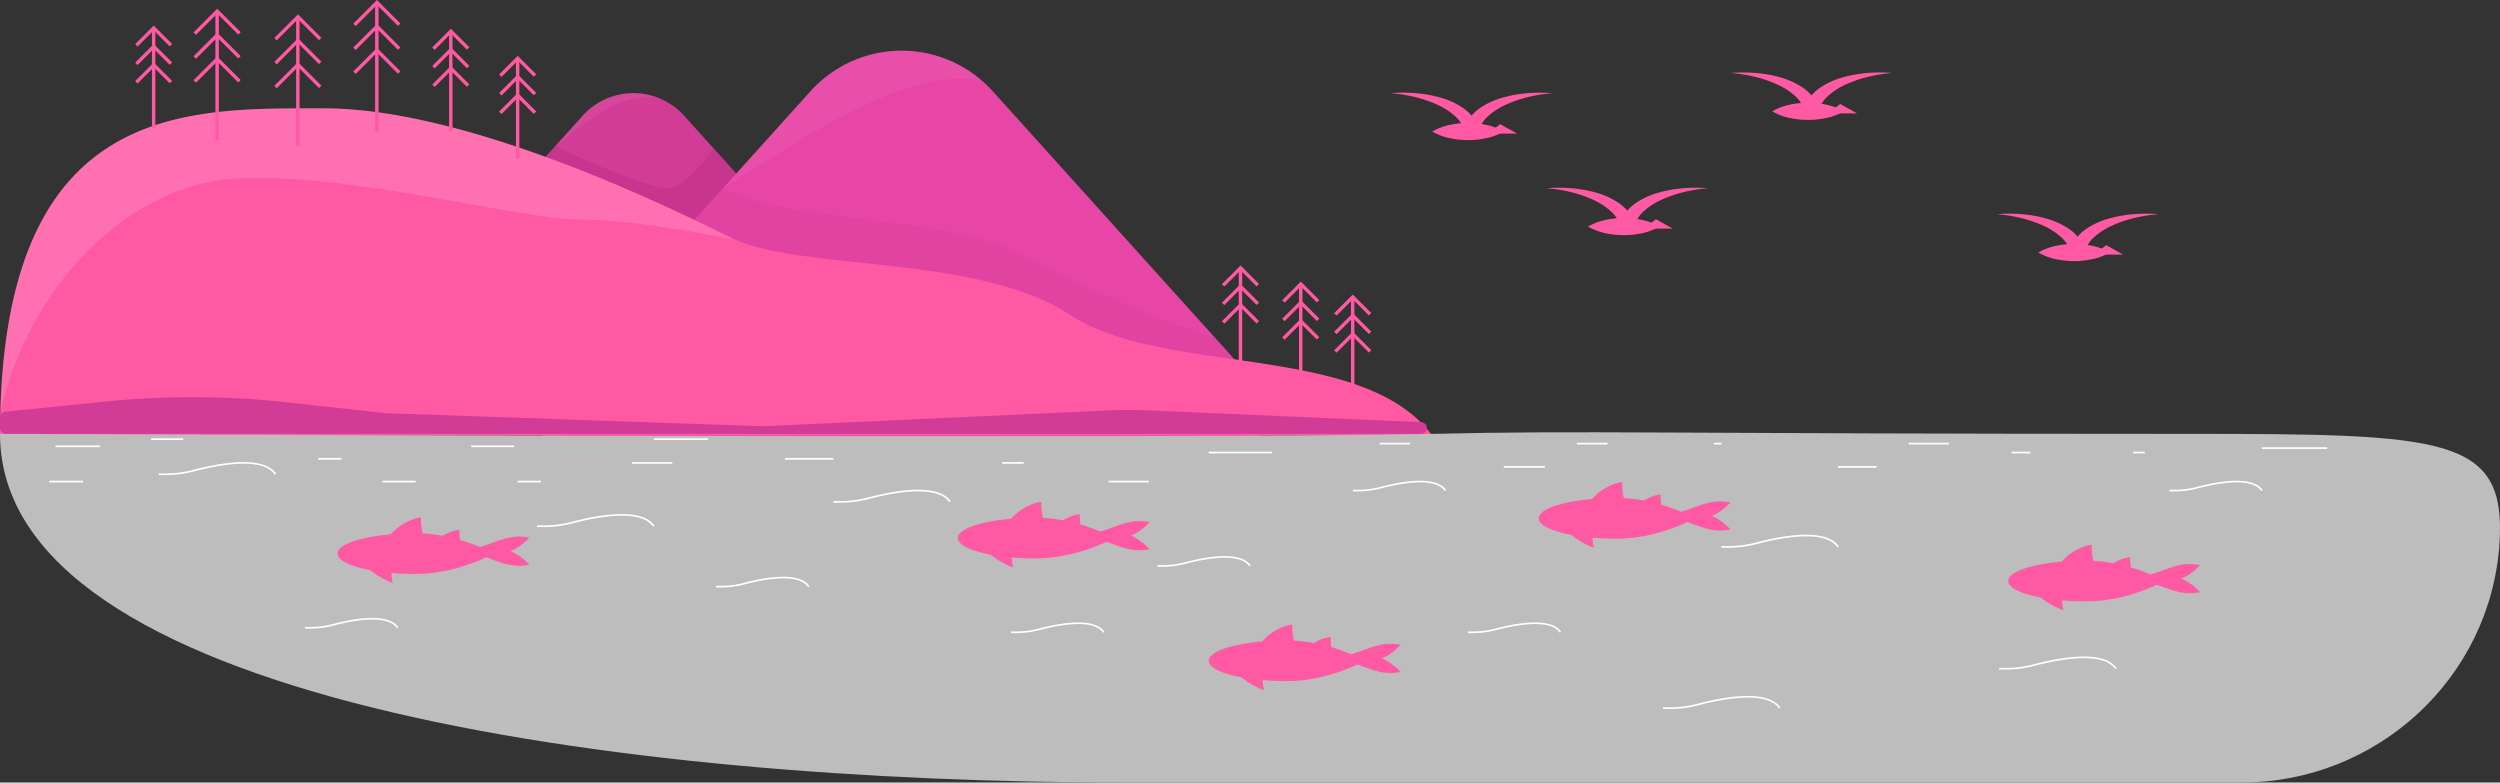 <?xml version="1.0" encoding="UTF-8"?> <svg xmlns="http://www.w3.org/2000/svg" id="Layer_1" data-name="Layer 1" width="1458.957" height="456.671" viewBox="0 0 1458.957 456.671"><rect x="0" y="0" width="1458.957" height="456.671" fill="#333333" stroke="none"/> <defs> <style>.cls-1{fill:#d33c96;}.cls-2{opacity:0.48;}.cls-3{fill:#ba2d88;}.cls-4{fill:#e846a6;}.cls-5{opacity:0.32;}.cls-6{fill:#ff59a3;}.cls-7{fill:#bdbdbd;}.cls-8{fill:#fff;}.cls-9{opacity:0.14;}.cls-10{opacity:0.05;}.cls-11{opacity:0.06;}</style> </defs> <title>zapovednik</title> <path class="cls-1" d="M446.44,219.186H292.85c-34.5,0-52.68-40.88-29.58-66.5l33.59-37.25L324,85.336l16.07-17.82a39.807,39.807,0,0,1,59.16,0l17.13,19,25.33,28.1,34.33,38.07C499.13,178.306,480.95,219.186,446.44,219.186Z"></path> <g class="cls-2"> <path class="cls-3" d="M441.69,114.616c-7.06,14.72-34.63,54.01-45.28,56.28-11.21,2.39-82.62-41.03-99.55-55.46L324,85.336c16.01,7.44,58.6,26.63,67.45,24.5,10.96-2.63,24.91-23.32,24.91-23.32Z"></path> </g> <path class="cls-4" d="M664.17,325.786H388.15c-62,0-94.68-73.46-53.16-119.51l70.27-77.93,16.69-18.51h.01L473,53.226a71.578,71.578,0,0,1,99.27-6.82,70.667,70.667,0,0,1,7.05,6.82l129.05,143.12h.01l8.95,9.93a74.372,74.372,0,0,1,8.27,11.06C753.65,263.186,721.4,325.786,664.17,325.786Z"></path> <g class="cls-5"> <path class="cls-1" d="M725.6,217.336c-9.24,5.26-28.5,8.87-50.15,8.87-45.82,0-132.95-18.26-162.69-27.66s-82.2-44.87-94.84-51.65-12.66-18.55-12.66-18.55l16.69-18.51h.01c33.95,19.32,125.43,16.19,168.11,36.02s70.27,36.8,118.3,50.49h.01l8.95,9.93A74.372,74.372,0,0,1,725.6,217.336Z"></path> </g> <path class="cls-6" d="M835.83,254.2H0v-1q.015-6.465.18-12.65C5.13,58.766,109.94,63.236,189.4,63.236c81.39,0,195.65,54.78,236.34,75.13,1.22.61,2.5,1.19,3.83,1.75,43.02,17.99,141.81,8.72,194.96,43.64,49.59,32.59,149.23,19,197.84,56.79a70.735,70.735,0,0,1,12.7,12.65C835.33,253.526,835.58,253.856,835.83,254.2Z"></path> <path class="cls-7" d="M.005,253.193C.005,408.15,361.57,456.671,657.4,456.671h650.691c79.079,0,145.566-60.958,150.582-139.878,3.95-62.148-31.516-63.6-181.447-63.6-314.609,0-351.892-2.081-441.391,0C701.222,256.324.005,253.193.005,253.193Z"></path> <path class="cls-8" d="M421.3,342.821h-3.38v-1h3.38a50.05,50.05,0,0,0,12.655-1.658c20.456-5.353,34.1-4.685,38.409,1.884l-.836.548c-4.057-6.181-17.311-6.7-37.32-1.464A51.081,51.081,0,0,1,421.3,342.821Z"></path> <path class="cls-8" d="M593.453,369.474h-3.381v-1h3.381a50.024,50.024,0,0,0,12.654-1.657c20.457-5.354,34.1-4.685,38.41,1.883l-.836.549c-4.058-6.18-17.312-6.7-37.321-1.465A51.044,51.044,0,0,1,593.453,369.474Z"></path> <path class="cls-8" d="M181.42,366.852h-3.381v-1h3.381a49.992,49.992,0,0,0,12.654-1.658c20.457-5.353,34.1-4.685,38.41,1.884l-.836.549c-4.058-6.182-17.312-6.7-37.321-1.465A51.056,51.056,0,0,1,181.42,366.852Z"></path> <path class="cls-8" d="M678.835,330.76h-3.381v-1h3.381a50.037,50.037,0,0,0,12.654-1.658c20.457-5.353,34.1-4.685,38.41,1.884l-.836.548c-4.059-6.181-17.313-6.7-37.321-1.464A51.056,51.056,0,0,1,678.835,330.76Z"></path> <path class="cls-8" d="M1269.407,286.784h-3.381v-1h3.381a50.047,50.047,0,0,0,12.654-1.657c20.456-5.353,34.1-4.685,38.409,1.883l-.835.549c-4.059-6.181-17.313-6.7-37.321-1.465A51.028,51.028,0,0,1,1269.407,286.784Z"></path> <path class="cls-8" d="M859.993,369.474h-3.38v-1h3.38a50.018,50.018,0,0,0,12.654-1.657c20.457-5.354,34.1-4.684,38.41,1.883l-.836.549c-4.058-6.181-17.313-6.7-37.32-1.465A51.058,51.058,0,0,1,859.993,369.474Z"></path> <path class="cls-8" d="M792.89,286.784h-3.381v-1h3.381a50.041,50.041,0,0,0,12.654-1.657c20.457-5.353,34.1-4.685,38.41,1.883l-.836.549c-4.058-6.181-17.312-6.7-37.32-1.465A51.036,51.036,0,0,1,792.89,286.784Z"></path> <path class="cls-8" d="M490.586,293.4h-4.264v-1h4.264a63.222,63.222,0,0,0,15.992-2.1c25.741-6.736,42.894-5.912,48.3,2.32l-.836.549c-5.152-7.846-21.918-8.52-47.21-1.9A64.266,64.266,0,0,1,490.586,293.4Z"></path> <path class="cls-8" d="M974.758,413.759h-4.264v-1h4.264a63.22,63.22,0,0,0,15.992-2.094c25.742-6.737,42.894-5.912,48.3,2.32l-.836.549c-5.152-7.846-21.918-8.521-47.21-1.9A64.259,64.259,0,0,1,974.758,413.759Z"></path> <path class="cls-8" d="M317.662,307.605H313.4v-1h4.263a63.247,63.247,0,0,0,15.993-2.1c25.74-6.736,42.894-5.913,48.3,2.321l-.836.549c-5.151-7.846-21.917-8.521-47.21-1.9A64.272,64.272,0,0,1,317.662,307.605Z"></path> <path class="cls-8" d="M96.9,277.263H92.634v-1H96.9a63.234,63.234,0,0,0,15.992-2.095c25.741-6.736,42.894-5.912,48.3,2.321l-.836.549c-5.151-7.846-21.918-8.521-47.211-1.9A64.219,64.219,0,0,1,96.9,277.263Z"></path> <path class="cls-8" d="M1008.827,319.662h-4.264v-1h4.264a63.239,63.239,0,0,0,15.992-2.095c25.741-6.736,42.894-5.913,48.3,2.321l-.836.549c-5.151-7.846-21.918-8.521-47.21-1.9A64.278,64.278,0,0,1,1008.827,319.662Z"></path> <path class="cls-8" d="M1170.934,390.739h-4.263v-1h4.263a63.247,63.247,0,0,0,15.993-2.095c25.741-6.736,42.894-5.912,48.3,2.321l-.836.548c-5.152-7.845-21.918-8.521-47.211-1.9A64.266,64.266,0,0,1,1170.934,390.739Z"></path> <rect class="cls-8" x="920.353" y="258.389" width="17.739" height="1"></rect> <rect class="cls-8" x="877.57" y="271.954" width="24" height="1"></rect> <rect class="cls-8" x="1000.179" y="258.389" width="4.385" height="1"></rect> <rect class="cls-8" x="1072.701" y="271.954" width="22.435" height="1"></rect> <rect class="cls-8" x="1173.918" y="263.606" width="10.957" height="1"></rect> <rect class="cls-8" x="1244.874" y="263.606" width="6.783" height="1"></rect> <rect class="cls-8" x="1113.918" y="258.389" width="23.478" height="1"></rect> <rect class="cls-8" x="1320.053" y="260.998" width="38.039" height="1"></rect> <rect class="cls-8" x="705.396" y="263.606" width="37.043" height="1"></rect> <rect class="cls-8" x="646.961" y="280.54" width="23.478" height="1"></rect> <rect class="cls-8" x="805.048" y="258.389" width="17.739" height="1"></rect> <rect class="cls-8" x="381.536" y="255.78" width="31.686" height="1"></rect> <rect class="cls-8" x="368.874" y="269.649" width="23.478" height="1"></rect> <rect class="cls-8" x="458.092" y="267.258" width="28.23" height="1"></rect> <rect class="cls-8" x="584.874" y="269.649" width="12.522" height="1"></rect> <rect class="cls-8" x="32.353" y="259.954" width="26.087" height="1"></rect> <rect class="cls-8" x="28.7" y="280.54" width="19.826" height="1"></rect> <rect class="cls-8" x="88.179" y="255.78" width="18.783" height="1"></rect> <rect class="cls-8" x="185.744" y="267.258" width="13.565" height="1"></rect> <rect class="cls-8" x="223.309" y="280.54" width="19.304" height="1"></rect> <rect class="cls-8" x="274.961" y="259.954" width="25.043" height="1"></rect> <rect class="cls-8" x="302.092" y="280.54" width="13.565" height="1"></rect> <path class="cls-1" d="M829.294,253.2H3.413a3.4,3.4,0,0,1-3.394-3.418q.027-3.156.091-6.242a3.386,3.386,0,0,1,3.052-3.292L61.891,234.3a500.259,500.259,0,0,1,104.6.405l58.535,6.382c.083.009.166.015.25.018l219.521,7.658c.091,0,.183,0,.274,0l201.5-9.221q12.129-.555,24.27-.03l158.554,6.862a3.349,3.349,0,0,1,1.992.757l.106.088A3.39,3.39,0,0,1,829.294,253.2Z"></path> <g class="cls-9"> <path class="cls-8" d="M429.57,140.116s-55.6-11.95-90.55-11.95-134.09-27.18-199.4-24.14S17.1,167.246.18,240.546C5.13,58.766,109.94,63.236,189.4,63.236c81.39,0,195.65,54.78,236.34,75.13C426.96,138.976,428.24,139.556,429.57,140.116Z"></path> </g> <g class="cls-10"> <path class="cls-8" d="M572.27,46.406c-48.19-6.61-110.88,39.23-150.31,63.43L473,53.226A71.578,71.578,0,0,1,572.27,46.406Z"></path> </g> <g class="cls-11"> <path class="cls-8" d="M382.58,56.506a27.883,27.883,0,0,1-2.87.13c-22.27,0-38.54,15.42-54.55,27.8-.38.3-.77.6-1.16.9l16.07-17.82A39.83,39.83,0,0,1,382.58,56.506Z"></path> </g> <path class="cls-6" d="M1262.926,339.058s-20.365,11.888-45.487,11.888-45.486-5.323-45.486-11.888,20.365-11.889,45.486-11.889S1262.926,339.058,1262.926,339.058Z"></path> <path class="cls-6" d="M1255.089,335.267c10.938-3.273,17.141-7.753,28.857-5.513,0,0-9.821,11.371-21.02,9.3S1255.089,335.267,1255.089,335.267Z"></path> <path class="cls-6" d="M1255.089,340.084c10.938,3.273,17.141,7.753,28.857,5.513,0,0-9.821-11.371-21.02-9.3S1255.089,340.084,1255.089,340.084Z"></path> <path class="cls-6" d="M1201.244,330.615c3.489-6.461,12.663-12.018,19.383-12.664,0,0,0,10.467,2.843,13.31S1201.244,330.615,1201.244,330.615Z"></path> <path class="cls-6" d="M1223.7,337.828c3.489-6.461,12.663-12.018,19.383-12.664,0,0,0,10.467,2.843,13.31S1223.7,337.828,1223.7,337.828Z"></path> <path class="cls-6" d="M1187.546,345.476a44.578,44.578,0,0,0,16.67,10.725s-1.68-6.461,0-8.141S1187.546,345.476,1187.546,345.476Z"></path> <path class="cls-6" d="M988.9,302.472s-20.364,11.888-45.486,11.888-45.486-5.322-45.486-11.888,20.365-11.889,45.486-11.889S988.9,302.472,988.9,302.472Z"></path> <path class="cls-6" d="M981.061,298.681c10.938-3.273,17.14-7.753,28.856-5.513,0,0-9.82,11.371-21.02,9.3S981.061,298.681,981.061,298.681Z"></path> <path class="cls-6" d="M981.061,303.5c10.938,3.274,17.14,7.753,28.856,5.513,0,0-9.82-11.371-21.02-9.3S981.061,303.5,981.061,303.5Z"></path> <path class="cls-6" d="M927.215,294.029c3.489-6.461,12.664-12.017,19.384-12.663,0,0,0,10.467,2.843,13.309S927.215,294.029,927.215,294.029Z"></path> <path class="cls-6" d="M949.666,301.242c3.489-6.461,12.664-12.018,19.384-12.664,0,0,0,10.467,2.843,13.31S949.666,301.242,949.666,301.242Z"></path> <path class="cls-6" d="M913.518,308.89a44.578,44.578,0,0,0,16.67,10.725s-1.68-6.461,0-8.141S913.518,308.89,913.518,308.89Z"></path> <path class="cls-6" d="M796.368,385.606S776,397.494,750.882,397.494,705.4,392.172,705.4,385.606s20.365-11.889,45.486-11.889S796.368,385.606,796.368,385.606Z"></path> <path class="cls-6" d="M788.532,381.815c10.938-3.273,17.14-7.753,28.856-5.513,0,0-9.82,11.371-21.02,9.3S788.532,381.815,788.532,381.815Z"></path> <path class="cls-6" d="M788.532,386.632c10.938,3.274,17.14,7.753,28.856,5.513,0,0-9.82-11.371-21.02-9.3S788.532,386.632,788.532,386.632Z"></path> <path class="cls-6" d="M734.686,377.163c3.489-6.461,12.664-12.017,19.384-12.664,0,0,0,10.467,2.843,13.31S734.686,377.163,734.686,377.163Z"></path> <path class="cls-6" d="M757.137,384.376c3.489-6.461,12.664-12.018,19.384-12.664,0,0,0,10.467,2.842,13.31S757.137,384.376,757.137,384.376Z"></path> <path class="cls-6" d="M720.989,392.024a44.578,44.578,0,0,0,16.669,10.725s-1.679-6.461,0-8.141S720.989,392.024,720.989,392.024Z"></path> <path class="cls-6" d="M287.921,323.055s-20.365,11.888-45.487,11.888-45.486-5.322-45.486-11.888,20.365-11.888,45.486-11.888S287.921,323.055,287.921,323.055Z"></path> <path class="cls-6" d="M280.084,319.264c10.938-3.273,17.141-7.753,28.857-5.513,0,0-9.821,11.371-21.02,9.3S280.084,319.264,280.084,319.264Z"></path> <path class="cls-6" d="M280.084,324.081c10.938,3.274,17.141,7.753,28.857,5.514,0,0-9.821-11.372-21.02-9.3S280.084,324.081,280.084,324.081Z"></path> <path class="cls-6" d="M226.239,314.612c3.489-6.461,12.663-12.017,19.383-12.663,0,0,0,10.467,2.843,13.31S226.239,314.612,226.239,314.612Z"></path> <path class="cls-6" d="M248.689,321.825c3.489-6.461,12.664-12.018,19.384-12.664,0,0,0,10.467,2.843,13.31S248.689,321.825,248.689,321.825Z"></path> <path class="cls-6" d="M212.541,329.473a44.578,44.578,0,0,0,16.67,10.725s-1.68-6.461,0-8.141S212.541,329.473,212.541,329.473Z"></path> <path class="cls-6" d="M649.933,314s-20.365,11.888-45.486,11.888S558.961,320.567,558.961,314s20.365-11.889,45.486-11.889S649.933,314,649.933,314Z"></path> <path class="cls-6" d="M642.1,310.211c10.937-3.274,17.14-7.753,28.856-5.513,0,0-9.821,11.371-21.02,9.3S642.1,310.211,642.1,310.211Z"></path> <path class="cls-6" d="M642.1,315.028c10.937,3.273,17.14,7.753,28.856,5.513,0,0-9.821-11.371-21.02-9.3S642.1,315.028,642.1,315.028Z"></path> <path class="cls-6" d="M588.251,305.559c3.489-6.461,12.664-12.018,19.383-12.664,0,0,0,10.467,2.843,13.31S588.251,305.559,588.251,305.559Z"></path> <path class="cls-6" d="M610.7,312.772c3.489-6.462,12.664-12.018,19.383-12.664,0,0,0,10.467,2.843,13.31S610.7,312.772,610.7,312.772Z"></path> <path class="cls-6" d="M574.554,320.42a44.578,44.578,0,0,0,16.669,10.725s-1.68-6.461,0-8.141S574.554,320.42,574.554,320.42Z"></path> <rect class="cls-6" x="758.082" y="165.733" width="2" height="58.462"></rect> <polygon class="cls-6" points="749.664 176.614 748.25 175.2 759.131 164.319 769.914 175.102 768.5 176.516 759.131 167.147 749.664 176.614"></polygon> <polygon class="cls-6" points="749.664 187.448 748.25 186.034 759.131 175.153 769.914 185.937 768.5 187.351 759.131 177.982 749.664 187.448"></polygon> <polygon class="cls-6" points="749.664 198.283 748.25 196.869 759.131 185.987 769.914 196.771 768.5 198.185 759.131 188.816 749.664 198.283"></polygon> <rect class="cls-6" x="722.918" y="156.343" width="2" height="58.461"></rect> <polygon class="cls-6" points="714.5 167.224 713.086 165.81 723.967 154.929 734.75 165.712 733.336 167.126 723.967 157.757 714.5 167.224"></polygon> <polygon class="cls-6" points="714.5 178.058 713.086 176.644 723.967 165.763 734.75 176.546 733.336 177.96 723.967 168.591 714.5 178.058"></polygon> <polygon class="cls-6" points="714.5 188.892 713.086 187.478 723.967 176.597 734.75 187.38 733.336 188.794 723.967 179.425 714.5 188.892"></polygon> <rect class="cls-6" x="301.092" y="33.995" width="2" height="58.462"></rect> <polygon class="cls-6" points="292.674 44.876 291.26 43.462 302.141 32.581 312.924 43.364 311.51 44.778 302.141 35.409 292.674 44.876"></polygon> <polygon class="cls-6" points="292.674 55.711 291.26 54.297 302.141 43.416 312.924 54.198 311.51 55.612 302.141 46.244 292.674 55.711"></polygon> <polygon class="cls-6" points="292.674 66.545 291.26 65.131 302.141 54.25 312.924 65.033 311.51 66.447 302.141 57.078 292.674 66.545"></polygon> <rect class="cls-6" x="262.069" y="18.21" width="2" height="58.462"></rect> <polygon class="cls-6" points="253.651 29.091 252.237 27.677 263.118 16.796 273.901 27.579 272.487 28.993 263.118 19.624 253.651 29.091"></polygon> <polygon class="cls-6" points="253.651 39.925 252.237 38.511 263.118 27.631 273.901 38.414 272.487 39.828 263.118 30.459 253.651 39.925"></polygon> <polygon class="cls-6" points="253.651 50.76 252.237 49.346 263.118 38.465 273.901 49.248 272.487 50.662 263.118 41.293 253.651 50.76"></polygon> <rect class="cls-6" x="218.906" y="1.414" width="2" height="75.336"></rect> <polygon class="cls-6" points="207.565 15.232 206.151 13.818 219.969 0 233.66 13.692 232.246 15.106 219.969 2.828 207.565 15.232"></polygon> <polygon class="cls-6" points="207.565 29.193 206.151 27.779 219.969 13.962 233.66 27.653 232.246 29.067 219.969 16.79 207.565 29.193"></polygon> <polygon class="cls-6" points="207.565 43.154 206.151 41.74 219.969 27.923 233.66 41.614 232.246 43.028 219.969 30.751 207.565 43.154"></polygon> <rect class="cls-6" x="172.819" y="9.773" width="2" height="75.336"></rect> <polygon class="cls-6" points="161.479 23.591 160.065 22.176 173.882 8.359 187.574 22.05 186.16 23.465 173.882 11.187 161.479 23.591"></polygon> <polygon class="cls-6" points="161.479 37.552 160.065 36.138 173.882 22.32 187.574 36.012 186.16 37.426 173.882 25.149 161.479 37.552"></polygon> <polygon class="cls-6" points="161.479 51.513 160.065 50.099 173.882 36.282 187.574 49.973 186.16 51.387 173.882 39.11 161.479 51.513"></polygon> <rect class="cls-6" x="125.703" y="6.501" width="2" height="75.336"></rect> <polygon class="cls-6" points="114.363 20.319 112.948 18.904 126.766 5.087 140.458 18.778 139.043 20.193 126.766 7.915 114.363 20.319"></polygon> <polygon class="cls-6" points="114.363 34.28 112.948 32.866 126.766 19.049 140.458 32.74 139.043 34.154 126.766 21.877 114.363 34.28"></polygon> <polygon class="cls-6" points="114.363 48.241 112.948 46.827 126.766 33.01 140.458 46.701 139.043 48.115 126.766 35.838 114.363 48.241"></polygon> <rect class="cls-6" x="88.664" y="16.328" width="2" height="58.185"></rect> <polygon class="cls-6" points="80.294 27.161 78.88 25.747 89.713 14.914 100.448 25.65 99.034 27.064 89.713 17.742 80.294 27.161"></polygon> <polygon class="cls-6" points="80.294 37.944 78.88 36.53 89.713 25.697 100.448 36.433 99.034 37.847 89.713 28.525 80.294 37.944"></polygon> <polygon class="cls-6" points="80.294 48.727 78.88 47.313 89.713 36.48 100.448 47.216 99.034 48.63 89.713 39.308 80.294 48.727"></polygon> <rect class="cls-6" x="788.408" y="173.296" width="2" height="58.462"></rect> <polygon class="cls-6" points="779.991 184.176 778.576 182.762 789.457 171.882 800.241 182.665 798.826 184.079 789.457 174.71 779.991 184.176"></polygon> <polygon class="cls-6" points="779.991 195.011 778.576 193.597 789.457 182.716 800.241 193.499 798.826 194.913 789.457 185.544 779.991 195.011"></polygon> <polygon class="cls-6" points="779.991 205.845 778.576 204.431 789.457 193.55 800.241 204.333 798.826 205.747 789.457 196.378 779.991 205.845"></polygon> <path class="cls-6" d="M854.361,77.963a17.813,17.813,0,0,1,.984-4.73,18.8,18.8,0,0,1,2.119-4.061,24.761,24.761,0,0,1,5.916-5.9,45.052,45.052,0,0,1,13.833-6.384,74.635,74.635,0,0,1,14.425-2.529,92.835,92.835,0,0,1,14.4.017,91.809,91.809,0,0,0-14.053,2.205,71.342,71.342,0,0,0-13.213,4.527,39.5,39.5,0,0,0-11.069,7.345,17.347,17.347,0,0,0-3.484,4.763,10.477,10.477,0,0,0-.795,2.439,8.972,8.972,0,0,0-.067,2.311Z"></path> <path class="cls-6" d="M854.206,77.963a9.062,9.062,0,0,0-.067-2.311,10.481,10.481,0,0,0-.8-2.439,17.363,17.363,0,0,0-3.483-4.763,39.5,39.5,0,0,0-11.069-7.345,71.342,71.342,0,0,0-13.213-4.527,91.8,91.8,0,0,0-14.054-2.205,92.848,92.848,0,0,1,14.4-.017,74.649,74.649,0,0,1,14.425,2.529,45.063,45.063,0,0,1,13.833,6.384,24.78,24.78,0,0,1,5.916,5.9,18.842,18.842,0,0,1,2.119,4.061,17.813,17.813,0,0,1,.984,4.73Z"></path> <path class="cls-6" d="M835.83,76.76a34.1,34.1,0,0,1,10.435-3.918A49.71,49.71,0,0,1,856.7,71.761a49.036,49.036,0,0,1,10.435,1.068A33.728,33.728,0,0,1,877.57,76.76a33.731,33.731,0,0,1-10.435,3.932A49.035,49.035,0,0,1,856.7,81.759a49.71,49.71,0,0,1-10.435-1.081A34.1,34.1,0,0,1,835.83,76.76Z"></path> <polygon class="cls-6" points="875.468 72.456 868.434 77.963 885.343 77.963 875.468 72.456"></polygon> <path class="cls-6" d="M945.244,133.427a17.8,17.8,0,0,1,.984-4.73,18.774,18.774,0,0,1,2.119-4.061,24.743,24.743,0,0,1,5.916-5.9,45.032,45.032,0,0,1,13.833-6.385,74.711,74.711,0,0,1,14.425-2.529,92.959,92.959,0,0,1,14.4.017,91.932,91.932,0,0,0-14.053,2.2,71.342,71.342,0,0,0-13.213,4.527,39.5,39.5,0,0,0-11.069,7.346,17.343,17.343,0,0,0-3.484,4.762,10.477,10.477,0,0,0-.795,2.439,8.978,8.978,0,0,0-.067,2.312Z"></path> <path class="cls-6" d="M945.089,133.427a9.068,9.068,0,0,0-.067-2.312,10.481,10.481,0,0,0-.8-2.439,17.359,17.359,0,0,0-3.483-4.762,39.5,39.5,0,0,0-11.069-7.346,71.342,71.342,0,0,0-13.213-4.527,91.926,91.926,0,0,0-14.054-2.2,92.972,92.972,0,0,1,14.4-.017,74.725,74.725,0,0,1,14.425,2.529,45.027,45.027,0,0,1,13.832,6.385,24.747,24.747,0,0,1,5.917,5.9,18.818,18.818,0,0,1,2.119,4.061,17.8,17.8,0,0,1,.984,4.73Z"></path> <path class="cls-6" d="M926.713,132.224a34.078,34.078,0,0,1,10.435-3.918,49.645,49.645,0,0,1,10.435-1.082,49.1,49.1,0,0,1,10.435,1.068,33.731,33.731,0,0,1,10.435,3.932,33.753,33.753,0,0,1-10.435,3.931,49.036,49.036,0,0,1-10.435,1.068,49.71,49.71,0,0,1-10.435-1.081A34.13,34.13,0,0,1,926.713,132.224Z"></path> <polygon class="cls-6" points="966.351 127.92 959.317 133.427 976.226 133.427 966.351 127.92"></polygon> <path class="cls-6" d="M1208.047,148.569a17.8,17.8,0,0,1,.983-4.73,18.821,18.821,0,0,1,2.12-4.061,24.743,24.743,0,0,1,5.916-5.9,45.052,45.052,0,0,1,13.833-6.384,74.638,74.638,0,0,1,14.425-2.53,92.959,92.959,0,0,1,14.4.018,91.809,91.809,0,0,0-14.053,2.2,71.218,71.218,0,0,0-13.213,4.527,39.481,39.481,0,0,0-11.069,7.345,17.332,17.332,0,0,0-3.484,4.763,10.477,10.477,0,0,0-.8,2.439,8.971,8.971,0,0,0-.067,2.311Z"></path> <path class="cls-6" d="M1207.891,148.569a8.971,8.971,0,0,0-.067-2.311,10.477,10.477,0,0,0-.8-2.439,17.348,17.348,0,0,0-3.483-4.763,39.5,39.5,0,0,0-11.069-7.345,71.253,71.253,0,0,0-13.214-4.527,91.809,91.809,0,0,0-14.053-2.2,92.959,92.959,0,0,1,14.4-.018,74.647,74.647,0,0,1,14.426,2.53,45.047,45.047,0,0,1,13.832,6.384,24.747,24.747,0,0,1,5.917,5.9,18.815,18.815,0,0,1,2.118,4.061,17.727,17.727,0,0,1,.984,4.73Z"></path> <path class="cls-6" d="M1189.516,147.366a34.085,34.085,0,0,1,10.435-3.918,49.7,49.7,0,0,1,10.435-1.081,49.09,49.09,0,0,1,10.434,1.067,33.752,33.752,0,0,1,10.436,3.932,33.723,33.723,0,0,1-10.436,3.931,48.962,48.962,0,0,1-10.434,1.068,49.7,49.7,0,0,1-10.435-1.081A34.085,34.085,0,0,1,1189.516,147.366Z"></path> <polygon class="cls-6" points="1229.153 143.062 1222.12 148.569 1239.029 148.569 1229.153 143.062"></polygon> <path class="cls-6" d="M1052.755,66.168a17.765,17.765,0,0,1,.983-4.73,18.863,18.863,0,0,1,2.119-4.061,24.747,24.747,0,0,1,5.917-5.9,45.024,45.024,0,0,1,13.832-6.384,74.634,74.634,0,0,1,14.426-2.53,93.084,93.084,0,0,1,14.4.017,91.81,91.81,0,0,0-14.053,2.206,71.18,71.18,0,0,0-13.214,4.527,39.5,39.5,0,0,0-11.069,7.345,17.338,17.338,0,0,0-3.483,4.762,10.484,10.484,0,0,0-.8,2.44,8.971,8.971,0,0,0-.067,2.311Z"></path> <path class="cls-6" d="M1052.6,66.168a9.015,9.015,0,0,0-.067-2.311,10.484,10.484,0,0,0-.795-2.44,17.343,17.343,0,0,0-3.484-4.762,39.481,39.481,0,0,0-11.069-7.345,71.17,71.17,0,0,0-13.213-4.527,91.8,91.8,0,0,0-14.054-2.206,93.1,93.1,0,0,1,14.4-.017,74.638,74.638,0,0,1,14.425,2.53,45.039,45.039,0,0,1,13.833,6.384,24.743,24.743,0,0,1,5.916,5.9,18.774,18.774,0,0,1,2.119,4.061,17.766,17.766,0,0,1,.984,4.73Z"></path> <path class="cls-6" d="M1034.224,64.965a34.059,34.059,0,0,1,10.435-3.918,49.571,49.571,0,0,1,10.435-1.081,49.025,49.025,0,0,1,10.434,1.067,33.721,33.721,0,0,1,10.435,3.932,33.718,33.718,0,0,1-10.435,3.931,49.027,49.027,0,0,1-10.434,1.068,49.7,49.7,0,0,1-10.435-1.081A34.085,34.085,0,0,1,1034.224,64.965Z"></path> <polygon class="cls-6" points="1073.861 60.661 1066.827 66.168 1083.737 66.168 1073.861 60.661"></polygon> </svg> 
